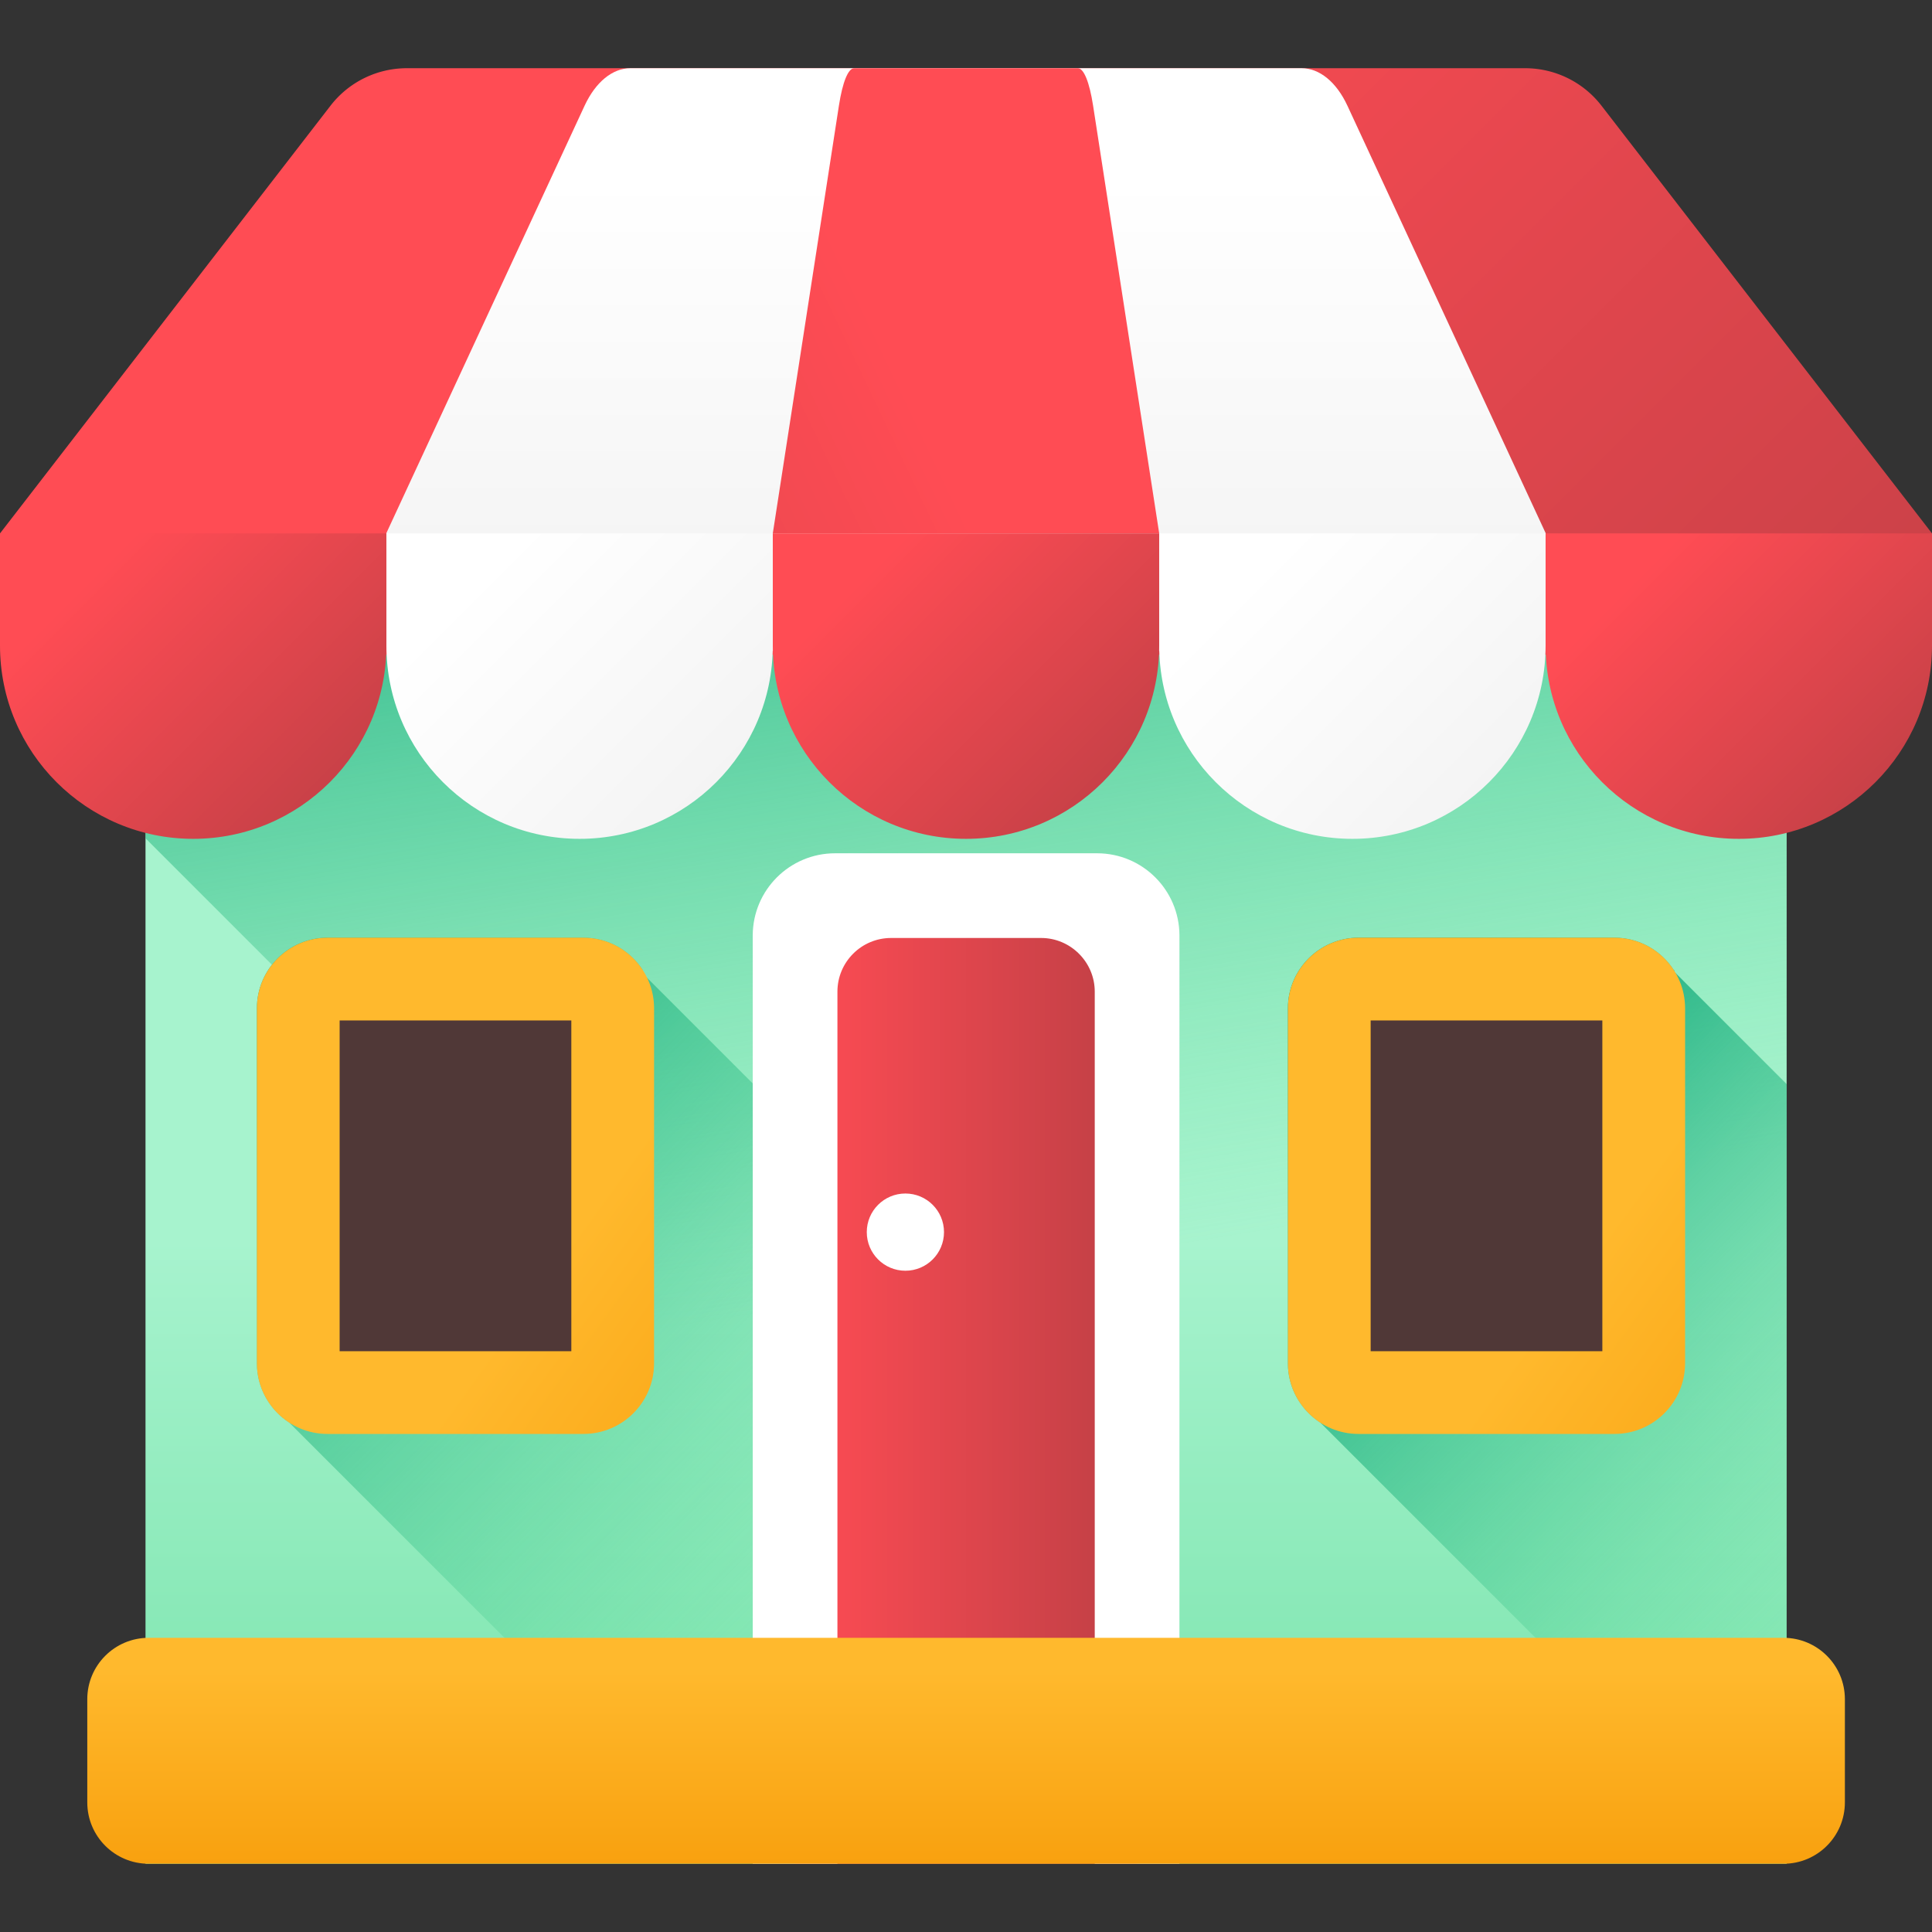 <svg xmlns="http://www.w3.org/2000/svg" xmlns:xlink="http://www.w3.org/1999/xlink" width="512" height="512" x="0" y="0" viewBox="0 0 512 512" style="enable-background:new 0 0 512 512" xml:space="preserve"><rect x="0" y="0" width="512" height="512" fill="#333333" stroke="none"/><g><linearGradient id="a" x1="254.829" x2="254.829" y1="186.993" y2="-49.097" gradientTransform="matrix(1.004 0 0 -1.004 .192 516.56)" gradientUnits="userSpaceOnUse"><stop offset="0" style="stop-color:#A7F3CE" stop-color="#a7f3ce"></stop><stop offset="1" style="stop-color:#61DB99" stop-color="#61db99"></stop></linearGradient><path d="M38.561 159.112H473.48V493.92H38.561z" style="fill:url(#a);" fill=""></path><linearGradient id="b" x1="278.387" x2="234.687" y1="180.293" y2="448.103" gradientTransform="matrix(1.004 0 0 -1.004 .192 516.56)" gradientUnits="userSpaceOnUse"><stop offset="0" style="stop-color:#61DB99;stop-opacity:0" stop-color="#61db99;stop-opacity:0"></stop><stop offset="1" style="stop-color:#009E74" stop-color="#009e74"></stop></linearGradient><path d="m38.565 222.161 271.761 271.761H473.48V159.11H38.565z" style="fill:url(#b);" fill=""></path><linearGradient id="c" x1="236.699" x2="51.679" y1="84.874" y2="269.884" gradientTransform="matrix(1.004 0 0 -1.004 .192 516.56)" gradientUnits="userSpaceOnUse"><stop offset="0" style="stop-color:#61DB99;stop-opacity:0" stop-color="#61db99;stop-opacity:0"></stop><stop offset="1" style="stop-color:#009E74" stop-color="#009e74"></stop></linearGradient><path d="M406.274 493.922h-212.7L76.653 377.001c-5.147-3.337-8.573-9.128-8.573-15.696v-94.103c0-10.309 8.394-18.704 18.704-18.704h67.842c6.584 0 12.374 3.426 15.711 8.573l-.509.404 236.446 236.447z" style="fill:url(#c);" fill=""></path><path d="M154.627 369.044H86.79a7.746 7.746 0 0 1-7.746-7.746v-94.089a7.746 7.746 0 0 1 7.746-7.746h67.837a7.746 7.746 0 0 1 7.746 7.746v94.089a7.747 7.747 0 0 1-7.746 7.746z" style="" fill="#503837" data-original="#503837"></path><linearGradient id="d" x1="146.527" x2="251.373" y1="182.345" y2="106.434" gradientTransform="matrix(1.004 0 0 -1.004 .192 516.56)" gradientUnits="userSpaceOnUse"><stop offset="0" style="stop-color:#FFB92D" stop-color="#ffb92d"></stop><stop offset="1" style="stop-color:#F59500" stop-color="#f59500"></stop></linearGradient><path d="M154.627 380.007H86.789c-10.317 0-18.71-8.393-18.71-18.71v-94.09c0-10.317 8.393-18.71 18.71-18.71h67.837c10.317 0 18.71 8.393 18.71 18.71v94.09c.001 10.318-8.393 18.71-18.709 18.71zm-64.619-21.928h61.4v-87.651h-61.4v87.651z" style="fill:url(#d);" fill=""></path><linearGradient id="e" x1="502.971" x2="357.081" y1="90.766" y2="236.645" gradientTransform="matrix(1.004 0 0 -1.004 .192 516.56)" gradientUnits="userSpaceOnUse"><stop offset="0" style="stop-color:#61DB99;stop-opacity:0" stop-color="#61db99;stop-opacity:0"></stop><stop offset="1" style="stop-color:#009E74" stop-color="#009e74"></stop></linearGradient><path d="M473.488 287.312v206.61h-6.674L349.894 377c-5.162-3.337-8.589-9.128-8.589-15.696v-94.103c0-10.309 8.394-18.704 18.719-18.704h67.828c6.584 0 12.374 3.426 15.711 8.573l.269.21-.18.195 29.836 29.837z" style="fill:url(#e);" fill=""></path><path d="M427.855 369.044h-67.837a7.746 7.746 0 0 1-7.746-7.746v-94.089a7.746 7.746 0 0 1 7.746-7.746h67.837a7.746 7.746 0 0 1 7.746 7.746v94.089a7.746 7.746 0 0 1-7.746 7.746z" style="" fill="#503837" data-original="#503837"></path><linearGradient id="f" x1="418.694" x2="523.534" y1="182.34" y2="106.43" gradientTransform="matrix(1.004 0 0 -1.004 .192 516.56)" gradientUnits="userSpaceOnUse"><stop offset="0" style="stop-color:#FFB92D" stop-color="#ffb92d"></stop><stop offset="1" style="stop-color:#F59500" stop-color="#f59500"></stop></linearGradient><path d="M427.855 380.007h-67.837c-10.317 0-18.71-8.393-18.71-18.71v-94.09c0-10.317 8.393-18.71 18.71-18.71h67.837c10.316 0 18.71 8.393 18.71 18.71v94.09c0 10.318-8.392 18.71-18.71 18.71zm-64.618-21.928h61.4v-87.651h-61.4v87.651z" style="fill:url(#f);" fill=""></path><linearGradient id="g" x1="209.69" x2="299.974" y1="150.338" y2="150.338" gradientTransform="matrix(1.004 0 0 -1.004 .192 516.56)" gradientUnits="userSpaceOnUse"><stop offset="0" style="stop-color:#FF4C54" stop-color="#ff4c54"></stop><stop offset="1" style="stop-color:#BE3F45" stop-color="#be3f45"></stop></linearGradient><path d="M210.704 493.916v-237.59c0-10.48 8.495-18.975 18.975-18.975h52.688c10.48 0 18.975 8.495 18.975 18.975v237.589h-90.638v.001z" style="fill:url(#g);" fill=""></path><path d="M312.565 493.915H290.12v-231.12c0-7.822-6.399-14.221-14.221-14.221h-39.751c-7.854 0-14.221 6.367-14.221 14.221v231.121h-22.445V247.953c0-12.053 9.771-21.823 21.823-21.823h69.436c12.053 0 21.823 9.77 21.823 21.823v245.963h.001z" style="" fill="#ffffff" data-original="#ffffff"></path><circle cx="239.937" cy="326.526" r="10.233" style="" fill="#ffffff" data-original="#ffffff"></circle><linearGradient id="h" x1="254.831" x2="254.831" y1="73.363" y2="-2.547" gradientTransform="matrix(1.004 0 0 -1.004 .192 516.56)" gradientUnits="userSpaceOnUse"><stop offset="0" style="stop-color:#FFB92D" stop-color="#ffb92d"></stop><stop offset="1" style="stop-color:#F59500" stop-color="#f59500"></stop></linearGradient><path d="M488.914 450.305v27.346c0 8.983-7.282 16.265-16.265 16.265H39.395c-8.983 0-16.265-7.282-16.265-16.265v-27.346c0-8.983 7.282-16.265 16.265-16.265h433.253c8.983 0 16.266 7.282 16.266 16.265z" style="fill:url(#h);" fill=""></path><linearGradient id="i" x1="179.712" x2="437.642" y1="448.056" y2="190.126" gradientTransform="matrix(1.004 0 0 -1.004 .192 516.56)" gradientUnits="userSpaceOnUse"><stop offset="0" style="stop-color:#FF4C54" stop-color="#ff4c54"></stop><stop offset="1" style="stop-color:#BE3F45" stop-color="#be3f45"></stop></linearGradient><path d="M424.412 28.013a25.575 25.575 0 0 0-20.235-9.936H107.823a25.572 25.572 0 0 0-20.235 9.936L0 141.359l4.518 32.128h501.459L512 141.359 424.412 28.013z" style="fill:url(#i);" fill=""></path><linearGradient id="j" x1="254.809" x2="254.809" y1="467.706" y2="342.333" gradientTransform="matrix(1.004 0 0 -1.004 .192 516.56)" gradientUnits="userSpaceOnUse"><stop offset="0" style="stop-color:#FFFFFF" stop-color="#ffffff"></stop><stop offset="1" style="stop-color:#F2F2F2" stop-color="#f2f2f2"></stop></linearGradient><path d="M357.077 28.013c-2.906-6.266-7.391-9.936-12.144-9.936H167.068c-4.754 0-9.238 3.669-12.144 9.936l-52.568 113.345 5.567 31.125h295.655l6.069-31.125-52.57-113.345z" style="fill:url(#j);" fill=""></path><linearGradient id="k" x1="234.929" x2="25.049" y1="420.59" y2="320.49" gradientTransform="matrix(1.004 0 0 -1.004 .192 516.56)" gradientUnits="userSpaceOnUse"><stop offset="0" style="stop-color:#FF4C54" stop-color="#ff4c54"></stop><stop offset="1" style="stop-color:#BE3F45" stop-color="#be3f45"></stop></linearGradient><path d="M289.683 28.013c-.969-6.266-2.463-9.936-4.047-9.936h-59.271c-1.584 0-3.078 3.669-4.047 9.936L204.8 141.359h102.4L289.683 28.013z" style="fill:url(#k);" fill=""></path><linearGradient id="l" x1="30.497" x2="100.608" y1="368.672" y2="298.562" gradientTransform="matrix(1.004 0 0 -1.004 .192 516.56)" gradientUnits="userSpaceOnUse"><stop offset="0" style="stop-color:#FF4C54" stop-color="#ff4c54"></stop><stop offset="1" style="stop-color:#BE3F45" stop-color="#be3f45"></stop></linearGradient><path d="M51.2 222.301c-28.277 0-51.2-22.923-51.2-51.2v-29.743h102.4v29.743c0 28.278-22.923 51.2-51.2 51.2z" style="fill:url(#l);" fill=""></path><linearGradient id="m" x1="132.498" x2="202.607" y1="368.672" y2="298.562" gradientTransform="matrix(1.004 0 0 -1.004 .192 516.56)" gradientUnits="userSpaceOnUse"><stop offset="0" style="stop-color:#FFFFFF" stop-color="#ffffff"></stop><stop offset="1" style="stop-color:#F2F2F2" stop-color="#f2f2f2"></stop></linearGradient><path d="M153.6 222.301c-28.277 0-51.2-22.923-51.2-51.2v-29.743h102.4v29.743c0 28.278-22.923 51.2-51.2 51.2z" style="fill:url(#m);" fill=""></path><linearGradient id="n" x1="234.498" x2="304.608" y1="368.672" y2="298.562" gradientTransform="matrix(1.004 0 0 -1.004 .192 516.56)" gradientUnits="userSpaceOnUse"><stop offset="0" style="stop-color:#FF4C54" stop-color="#ff4c54"></stop><stop offset="1" style="stop-color:#BE3F45" stop-color="#be3f45"></stop></linearGradient><path d="M256 222.301c-28.277 0-51.2-22.923-51.2-51.2v-29.743h102.4v29.743c0 28.278-22.923 51.2-51.2 51.2z" style="fill:url(#n);" fill=""></path><linearGradient id="o" x1="336.498" x2="406.608" y1="368.672" y2="298.562" gradientTransform="matrix(1.004 0 0 -1.004 .192 516.56)" gradientUnits="userSpaceOnUse"><stop offset="0" style="stop-color:#FFFFFF" stop-color="#ffffff"></stop><stop offset="1" style="stop-color:#F2F2F2" stop-color="#f2f2f2"></stop></linearGradient><path d="M358.4 222.301c-28.277 0-51.2-22.923-51.2-51.2v-29.743h102.4v29.743c0 28.278-22.923 51.2-51.2 51.2z" style="fill:url(#o);" fill=""></path><linearGradient id="p" x1="438.498" x2="508.608" y1="368.672" y2="298.562" gradientTransform="matrix(1.004 0 0 -1.004 .192 516.56)" gradientUnits="userSpaceOnUse"><stop offset="0" style="stop-color:#FF4C54" stop-color="#ff4c54"></stop><stop offset="1" style="stop-color:#BE3F45" stop-color="#be3f45"></stop></linearGradient><path d="M460.8 222.301c-28.277 0-51.2-22.923-51.2-51.2v-29.743H512v29.743c0 28.278-22.923 51.2-51.2 51.2z" style="fill:url(#p);" fill=""></path></g></svg>